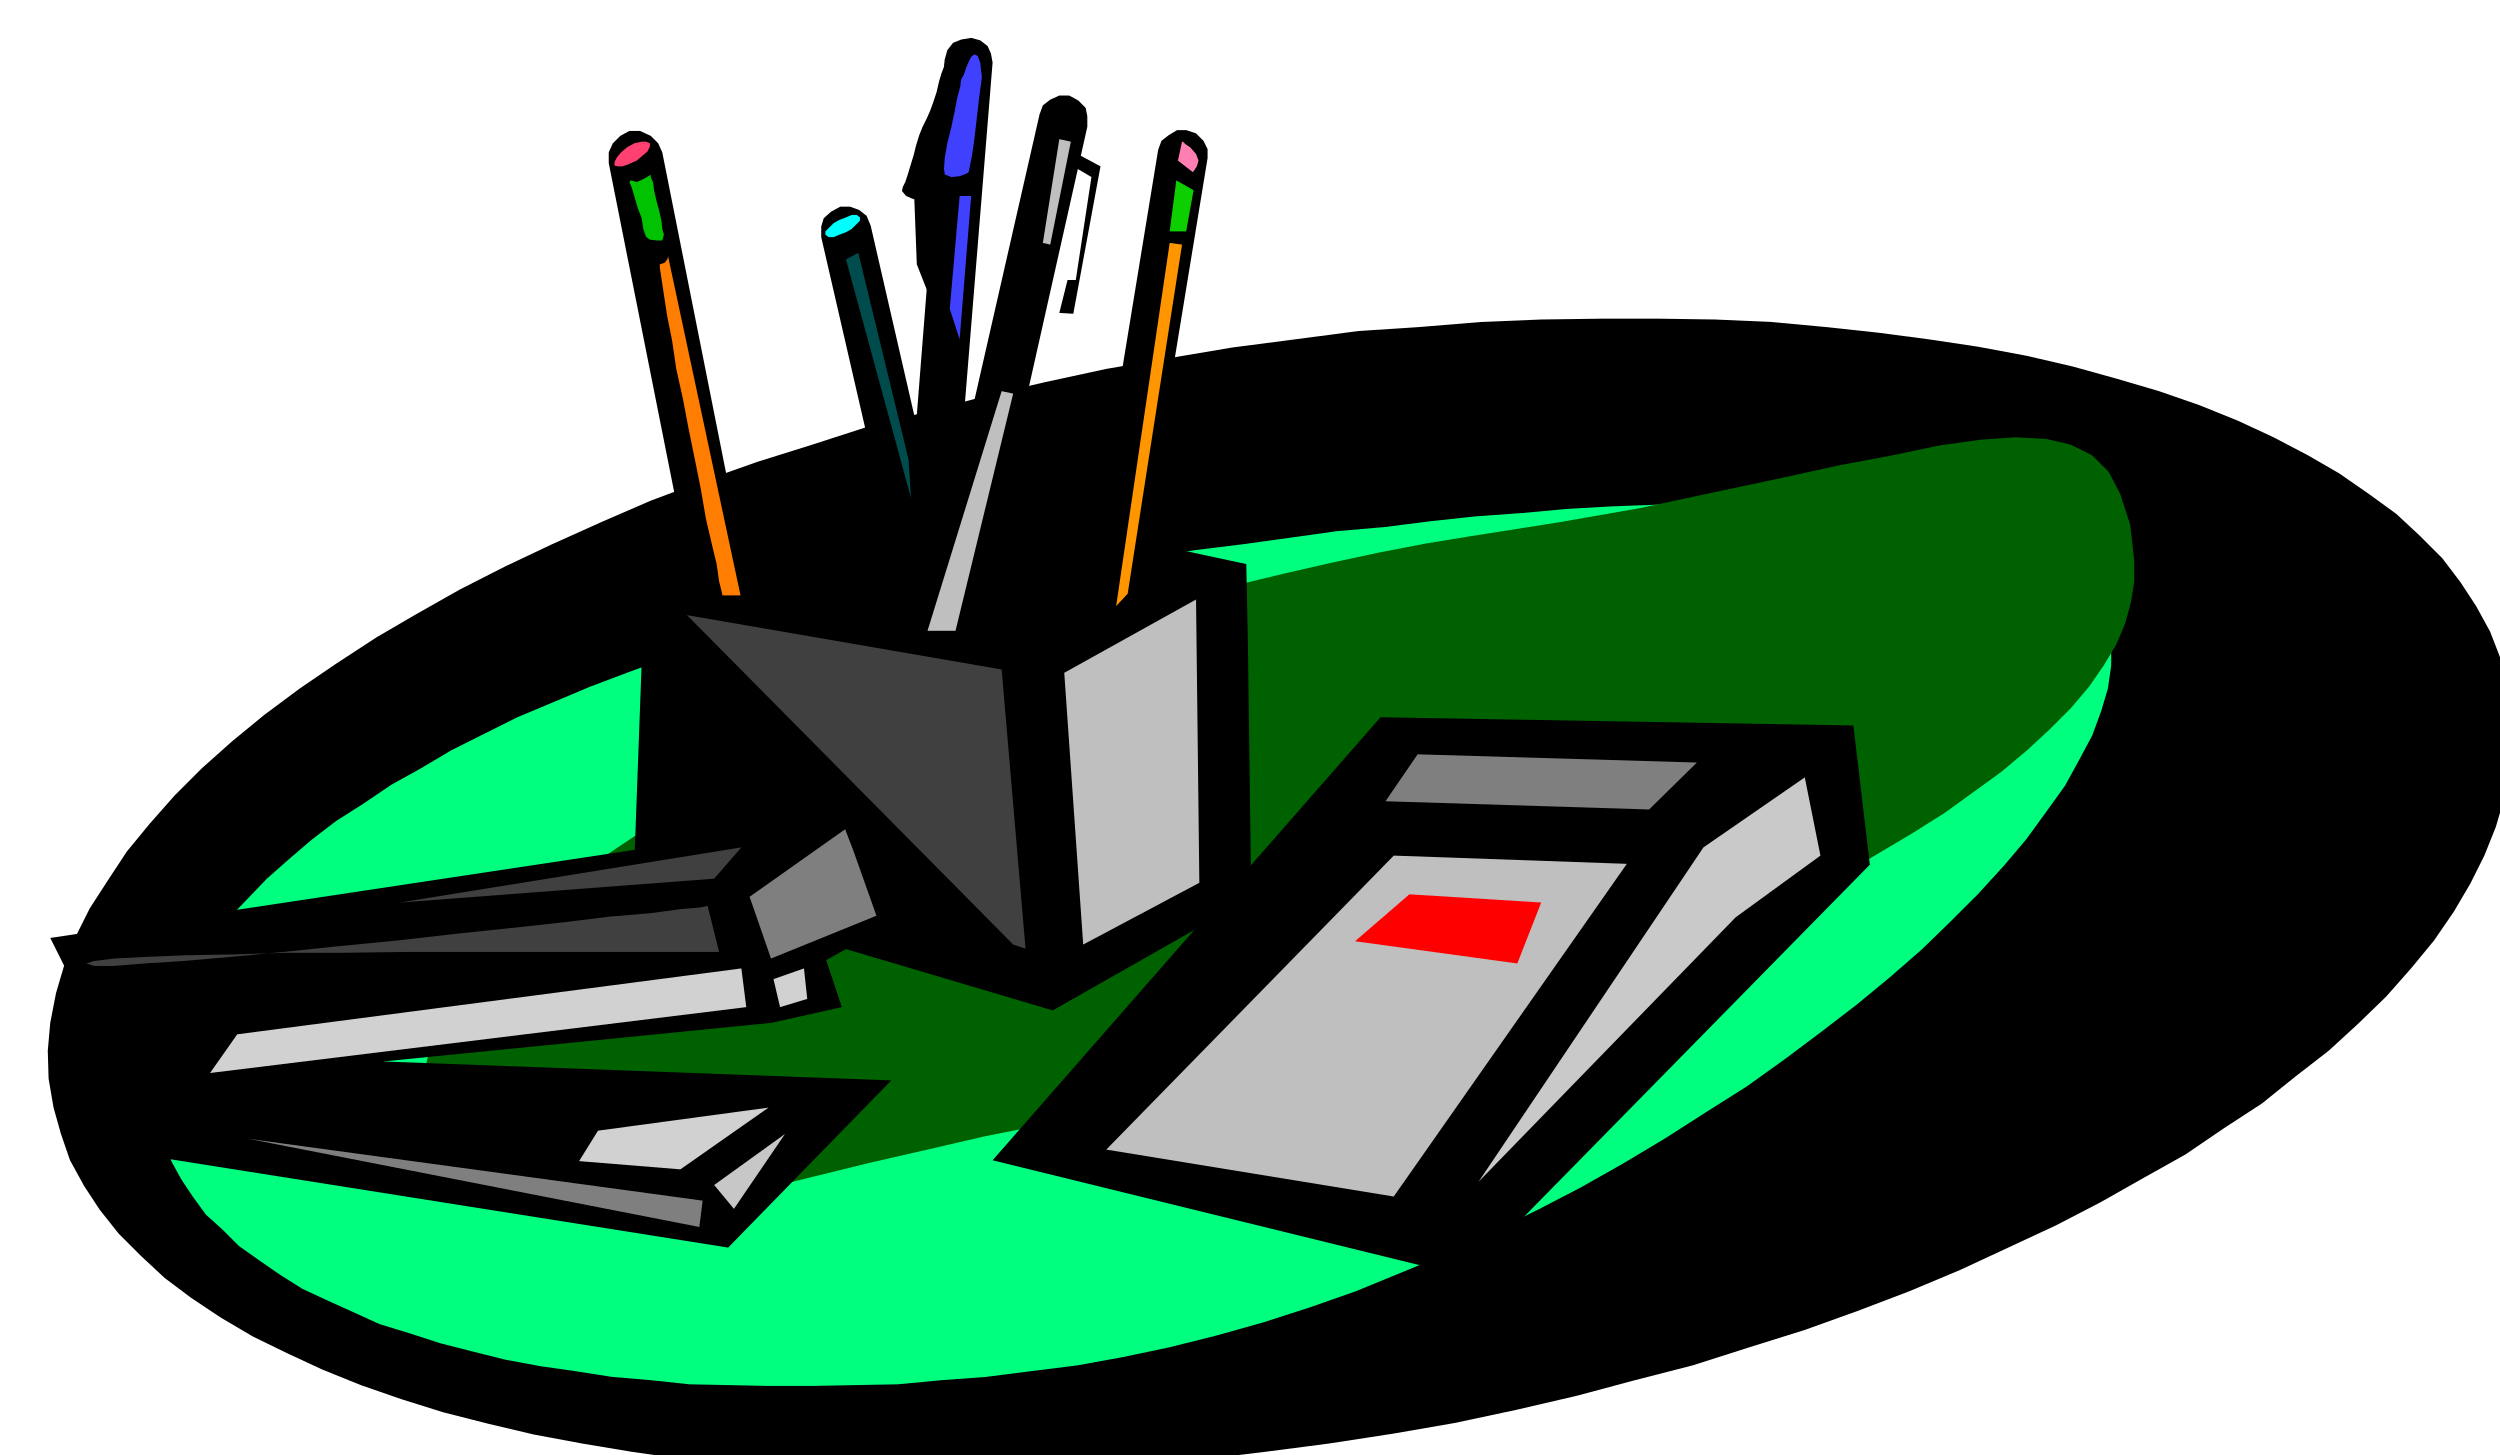 <svg xmlns="http://www.w3.org/2000/svg" width="490.455" height="285.465" fill-rule="evenodd" stroke-linecap="round" preserveAspectRatio="none" viewBox="0 0 3035 1767"><style>.brush1{fill:#000}.pen1{stroke:none}.brush4{fill:#404040}.brush5{fill:#bfbfbf}.brush9{fill:#4040ff}.brush16{fill:#7f7f7f}</style><path d="m1613 1753 78-12 75-13 75-16 73-17 71-19 70-18 69-22 67-21 64-23 63-24 62-26 58-27 58-27 54-28 53-30 50-28 47-32 46-30 41-33 40-31 36-33 34-33 30-34 28-34 24-35 20-34 17-34 14-35 10-34 7-36 3-34-1-34-6-35-8-33-12-31-17-31-19-29-22-29-28-28-28-26-33-24-36-25-38-22-42-22-43-20-47-19-49-17-51-15-54-15-56-13-59-11-60-9-61-8-65-7-65-6-68-3-68-1h-70l-73 1-73 3-73 6-76 5-76 10-77 10-77 13-76 13-74 16-73 17-71 19-71 18-68 22-67 21-65 23-64 24-60 26-60 27-57 27-55 28-53 30-48 28-49 32-44 30-43 32-39 32-37 33-33 33-30 34-28 34-23 35-22 34-17 34-14 35-10 34-7 36-3 34 1 34 6 35 9 32 11 32 17 31 19 29 23 29 27 27 29 27 32 24 36 24 39 23 41 20 43 20 47 19 49 17 51 16 55 14 55 13 59 11 60 10 63 9 63 7 66 4 68 5 69 1h70l71-1 73-3 75-6 76-7 75-9 77-10z" class="pen1 brush1"/><path d="m1308 1658 55-10 57-12 56-14 57-16 56-18 57-20 56-23 56-23 54-26 55-27 52-27 53-30 50-30 50-32 49-31 46-33 44-33 43-33 40-33 39-34 35-34 33-33 32-35 27-32 24-33 23-32 17-31 16-30 11-30 8-27 4-28v-25l-4-25-9-21-12-20-15-17-19-16-23-14-25-13-29-12-31-8-35-9-36-5-40-6-41-3-43-3-46-1h-97l-50 3-53 2-53 3-54 5-56 4-56 6-55 7-58 5-57 8-58 8-57 7-58 9-57 7-57 9-56 8-56 9-54 10-53 11-53 12-51 13-52 14-48 14-49 16-46 17-45 17-45 19-43 18-40 20-40 20-37 22-36 20-34 23-33 21-30 23-28 24-26 23-24 25-23 24-19 24-17 24-16 25-13 25-10 25-7 26-4 24-3 26 2 24 2 24 8 24 8 23 12 22 14 21 16 22 20 18 20 20 24 17 26 18 27 17 30 14 31 14 33 15 36 11 37 12 39 10 40 10 43 8 42 6 45 7 47 4 47 5 49 1 48 1h52l51-1 53-1 53-5 54-4 55-7 56-7z" class="pen1" style="fill:#00ff7f"/><path d="m1333 1355 56-9 57-10 56-13 57-11 57-15 56-15 56-16 56-17 55-17 55-19 53-20 53-20 50-21 50-23 48-22 46-23 46-24 41-24 42-25 38-24 36-26 33-24 31-26 27-25 26-26 22-26 18-26 15-25 11-26 7-26 4-25v-25l-5-44-12-37-14-27-20-20-26-13-30-7-37-2-43 3-50 7-57 12-64 12-73 16-80 17-89 19-97 17-108 17-55 9-57 11-56 12-57 13-58 14-57 16-56 15-57 17-54 19-56 20-53 20-53 21-53 22-50 23-48 23-47 23-46 24-43 26-41 24-39 26-37 25-35 26-31 26-27 27-26 26-23 25-18 28-16 25-12 26-7 26-4 26v24l9 46 18 34 26 26 34 18 40 10 47 3 52-1 57-7 60-10 65-13 65-16 69-17 70-16 69-16 70-14 68-11z" class="pen1" style="fill:#006100"/><path d="m1676 871 574 10 20 169-491 500-574-141 471-538z" class="pen1 brush1"/><path d="m1515 784 4 306-241 137-509-151 14-380 404-81 326 70 2 99z" class="pen1 brush1"/><path d="m883 751 13-5 8-9 5-11v-13L804 185l-5-11-9-9-13-6h-13l-11 6-9 9-5 11v13l105 528 6 11 9 9 11 5h13zm229 126 11-1 9-6 7-7 3-12 63-775-2-11-4-9-9-7-11-3-12 2-10 4-7 9-3 11-61 775 1 11 6 9 7 7 12 3zm223-73h13l10-6 8-8 4-12 96-586v-11l-5-10-9-9-12-4h-11l-10 6-9 7-4 11-96 586v13l6 10 7 9 12 4z" class="pen1 brush1"/><path d="m1167 889 12-5 7-8 4-12v-11l-133-579-5-12-9-7-11-4h-12l-11 6-9 8-3 10v13l133 578 6 11 9 9 10 3h12z" class="pen1 brush1"/><path d="M1153 756h13l10-5 9-8 5-10 130-579v-13l-2-10-9-9-11-6h-12l-11 5-9 7-4 11-132 579v13l3 10 9 9 11 6z" class="pen1 brush1"/><path d="m1245 1152-29-339-382-66 396 400 15 5z" class="pen1 brush4"/><path d="m1292 817 160-89 4 344-141 75-23-330z" class="pen1 brush5"/><path d="m1435 172-5 23 18 14 1-1 4-6 2-7-3-8-7-8-6-4-3-3h-1z" class="pen1" style="fill:#ff7fb2"/><path d="m1435 297-66 424-14 15 65-441 15 2z" class="pen1" style="fill:#ff9600"/><path d="m1428 219-8 62h20l9-50-21-12z" class="pen1" style="fill:#0dcf00"/><path d="m1230 478-70 288h-34l90-291 14 3zm56-309 14 3-25 125-9-2 20-126z" class="pen1 brush5"/><path d="m1308 187 28 15-33 179-17-1 10-40h10l19-125-17-10v-18z" class="pen1 brush1"/><path d="M1165 238h14l-14 174-12-37 12-137z" class="pen1 brush9"/><path d="M1147 72v3l-1 6-3 8-3 10-3 13-4 12-4 11-4 9-5 10-4 10-4 13-3 12-4 13-3 10-3 9-3 6-1 5 5 6 7 3 3 1 3 79 13 33 31-280-10-2z" class="pen1 brush1"/><path d="m1176 209-3 2-8 3-10 1-8-3-1-7 1-14 3-17 5-20 4-19 3-16 3-11 1-4v-2l1-6 3-5 3-9 3-7 3-6 4-3 4 2 3 8 2 18-3 22-3 26-3 26-3 21-3 15-1 5z" class="pen1 brush9"/><path d="m1019 267 8-3 7-3h6l4 3v4l-4 4-6 6-7 4-8 3-7 3h-6l-4-3v-4l4-4 6-6 7-4z" class="pen1" style="fill:#0ff"/><path d="m1027 315 15-8 61 251 3 47-79-290z" class="pen1" style="fill:#004c4c"/><path d="m773 195 7-6 6-5 3-6v-4l-5-2h-5l-9 2-9 5-7 6-5 6-3 6v4l4 1h6l8-3 9-4z" class="pen1" style="fill:#ff4070"/><path d="m790 212-3 2-7 4-7 3-7-2-2 2 3 7 3 10 4 14 5 13 2 13 3 9 2 2 3 2 8 1h7l2-7-2-7-1-10-3-13-3-11-3-13-1-9-3-7v-3z" class="pen1" style="fill:#00c200"/><path d="m899 723-88-412v1l-1 3-3 4-6 2v4l2 13 3 20 4 26 6 30 5 34 8 36 7 37 8 39 7 35 6 35 7 30 6 25 3 21 3 12 1 5h22z" class="pen1" style="fill:#ff7d00"/><path d="m1692 1039 283 10-283 404-349-57 349-357z" class="pen1 brush5"/><path d="m2210 1039-19-95-123 85-273 406 312-321 103-75z" class="pen1" style="fill:#c9c9c9"/><path d="m2060 926-339-10-39 57 320 10 58-57z" class="pen1 brush16"/><path d="m1871 1096-29 74-197-27 66-57 160 10z" class="pen1" style="fill:red"/><path d="m1069 987 18 132-84 47 19 57-85 19-472 47 617 23-198 203-682-108-32-132-39 4-70-140 1008-152z" class="pen1 brush1"/><path d="m1036 1033 28 79-128 52-26-75 116-82 10 26z" class="pen1 brush16"/><path d="m873 1156-14-56-9 2-24 2-37 5-48 4-57 7-64 7-67 7-70 8-72 7-67 7-64 6-58 5-47 3-37 3h-24l-9-3 9-3 24-3 39-2 48-2 59-1 64-2h69l73-1h383zm27-127-415 67 382-29 33-38z" class="pen1 brush4"/><path d="m288 1256 612-80 6 47-651 80 33-47zm688-80-37 13 8 34 33-10-4-37zm-43 169-107 75-123-10 23-37 207-28z" class="pen1" style="fill:#d1d1d1"/><path d="m853 1458-551-75 547 107 4-32z" class="pen1 brush16"/><path d="m891 1468-24-29 86-62-62 91z" class="pen1" style="fill:#c7c7c7"/></svg>
